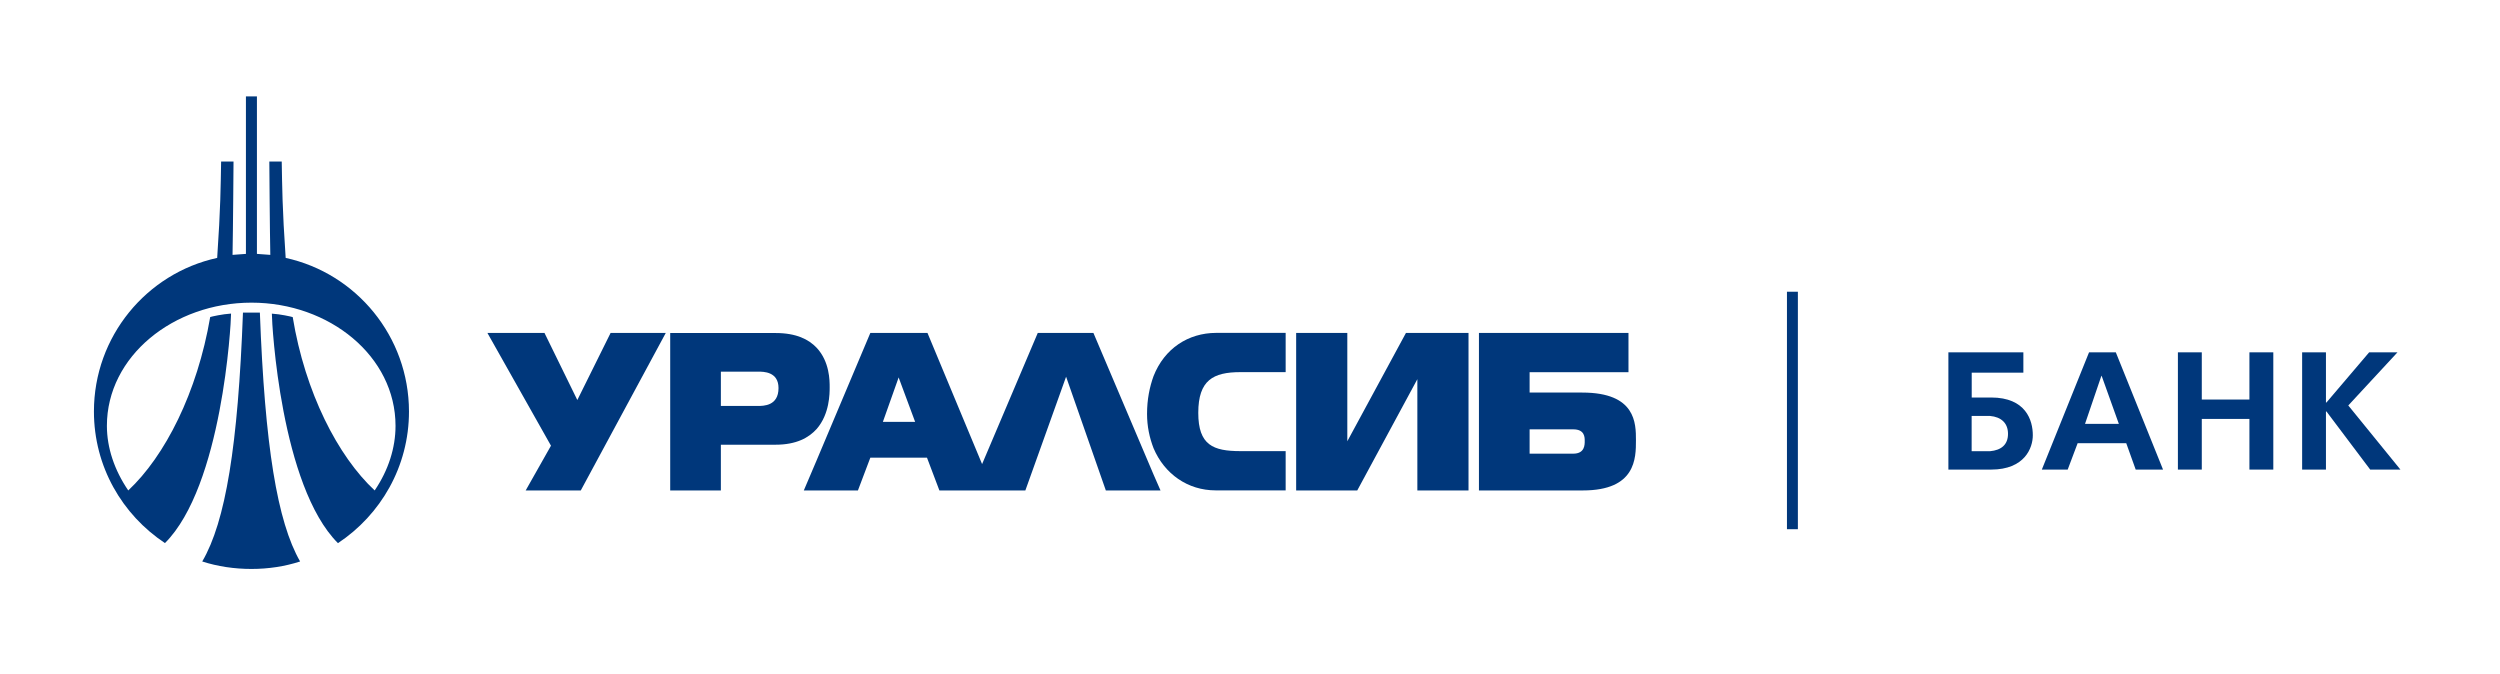 <?xml version="1.0" encoding="utf-8"?>
<!-- Generator: Adobe Illustrator 23.0.3, SVG Export Plug-In . SVG Version: 6.00 Build 0)  -->
<svg version="1.1" id="Слой_1" xmlns="http://www.w3.org/2000/svg" xmlns:xlink="http://www.w3.org/1999/xlink" x="0px" y="0px"
	 viewBox="0 0 354.78 95.67" style="enable-background:new 0 0 354.78 95.67;" xml:space="preserve">
<style type="text/css">
	.st0{fill:#00377B;}
</style>
<g>
	<path class="st0" d="M155.17,47.25h-7.9l-7.9,18.61l-7.75-18.61h-4.09h-4.02l-7.61,18.05l-1.83,4.3h1.83h5.85l1.76-4.65h4.02h4.02
		l1.76,4.65h12.2l5.78-16.14l5.64,16.14h6.77h0.99l-0.99-2.26L155.17,47.25z M127.54,59.87h-2.25l2.25-6.34v0.07l2.33,6.27H127.54z"
		/>
	<path class="st0" d="M163.7,53.38c-0.56,1.55-0.92,3.31-0.92,5.36c0,1.76,0.35,3.38,0.92,4.86c1.55,3.67,4.87,5.99,8.81,5.99h9.94
		v-5.57h-6.41c-3.88,0-5.99-0.85-5.99-5.43c0-4.65,2.12-5.78,5.99-5.78h6.41v-5.57h-9.87C168.64,47.25,165.25,49.44,163.7,53.38z"/>
	<rect x="253.59" y="41.4" class="st0" width="1.55" height="33.7"/>
	<path class="st0" d="M115.91,60.86c1.83-2.12,1.83-5.01,1.83-5.92c0-0.92,0-3.6-1.83-5.57c-1.13-1.2-2.89-2.11-5.85-2.11h-3.67
		H95.11V69.6h7.19v-6.49h4.09h3.67C113.02,63.11,114.78,62.12,115.91,60.86z M107.52,57.61h-1.13h-4.09v-4.87h4.09h1.2
		c0.77,0,2.89,0,2.89,2.33C110.48,57.61,108.36,57.61,107.52,57.61z"/>
	<polygon class="st0" points="191.2,62.62 191.2,47.25 183.94,47.25 183.94,69.6 192.61,69.6 201.14,53.81 201.14,69.6 208.4,69.6 
		208.4,47.25 199.52,47.25 	"/>
	<path class="st0" d="M224.54,55.71h-3.52h-3.95v-2.89h3.95h10.08v-5.57h-10.08h-11.14V69.6h11.14h3.6c7.54,0,7.54-4.58,7.54-7.12
		C232.16,60.08,232.16,55.71,224.54,55.71z M223.27,64.38h-2.25h-3.95v-3.45h3.95h2.25c1.62,0,1.62,1.13,1.62,1.62
		C224.9,63.11,224.9,64.38,223.27,64.38z"/>
	<path class="st0" d="M298.29,50h-1.83l-6.7,16.64h3.67l1.41-3.74h3.45h3.45l1.34,3.74h3.88L300.26,50H298.29z M298.29,60.15h-2.4
		l2.33-6.84l0.07,0.14l2.4,6.7H298.29z"/>
	<path class="st0" d="M282.56,56.41h-0.14h-2.61v-3.52h2.61h4.72V50h-4.72h-5.92v16.64h5.92h0.14c4.79,0,5.92-3.1,5.92-4.86
		C288.49,59.66,287.5,56.41,282.56,56.41z M282.42,64.03c-0.14,0-0.35,0-0.5,0h-2.12v-5h2.12c0.14,0,0.35,0,0.5,0
		c1.55,0.14,2.54,0.99,2.54,2.54S283.98,63.89,282.42,64.03z"/>
	<path class="st0" d="M35.68,44.36h-1.2c-0.7,18.89-2.47,29.68-5.78,35.32c2.19,0.71,4.58,1.06,6.98,1.06c2.4,0,4.72-0.35,6.91-1.06
		c-3.24-5.64-5.01-16.43-5.71-35.32H35.68z"/>
	<polygon class="st0" points="333.25,57.54 340.23,50 336.21,50 330.15,57.12 330.08,57.12 330.08,50 326.7,50 326.7,66.64 
		330.08,66.64 330.08,58.39 330.15,58.39 336.36,66.64 340.65,66.64 	"/>
	<path class="st0" d="M40.54,36.6c-0.49-7.19-0.49-10.08-0.56-13.68h-1.76c0,0.07,0.07,10.01,0.14,13.25
		c-0.63-0.07-1.27-0.07-1.9-0.14c0-5.71,0-16.21,0-22.35h-0.78H34.9c0,6.13,0,16.64,0,22.35c-0.63,0.07-1.27,0.07-1.9,0.14
		c0.07-3.24,0.14-13.18,0.14-13.25h-1.76c-0.07,3.6-0.07,6.49-0.56,13.68C20.8,38.79,13.33,47.74,13.33,58.39
		c0,7.83,4.02,14.66,10.08,18.68c8.11-8.11,9.38-31.02,9.38-32.57c-1.2,0.07-2.75,0.42-2.96,0.49C28,55.71,23.41,64.73,18.2,69.6
		c-1.97-2.89-3.03-6.06-3.03-9.17c0-9.87,9.45-17.48,20.52-17.48c11.07,0,20.44,7.61,20.44,17.48c0,3.1-0.99,6.27-2.96,9.17
		c-5.22-4.86-9.87-13.89-11.63-24.6c-0.21-0.07-1.76-0.42-2.96-0.49c0,1.55,1.27,24.46,9.38,32.57
		c6.06-4.02,10.08-10.86,10.08-18.68C58.03,47.74,50.56,38.79,40.54,36.6z"/>
	<polygon class="st0" points="81.93,56.77 77.27,47.25 69.17,47.25 78.19,63.25 74.6,69.6 82.42,69.6 94.48,47.25 86.65,47.25 	"/>
	<polygon class="st0" points="319.22,56.7 312.46,56.7 312.46,50 309.07,50 309.07,66.64 312.46,66.64 312.46,59.45 319.22,59.45 
		319.22,66.64 322.61,66.64 322.61,50 319.22,50 	"/>
</g>
</svg>
